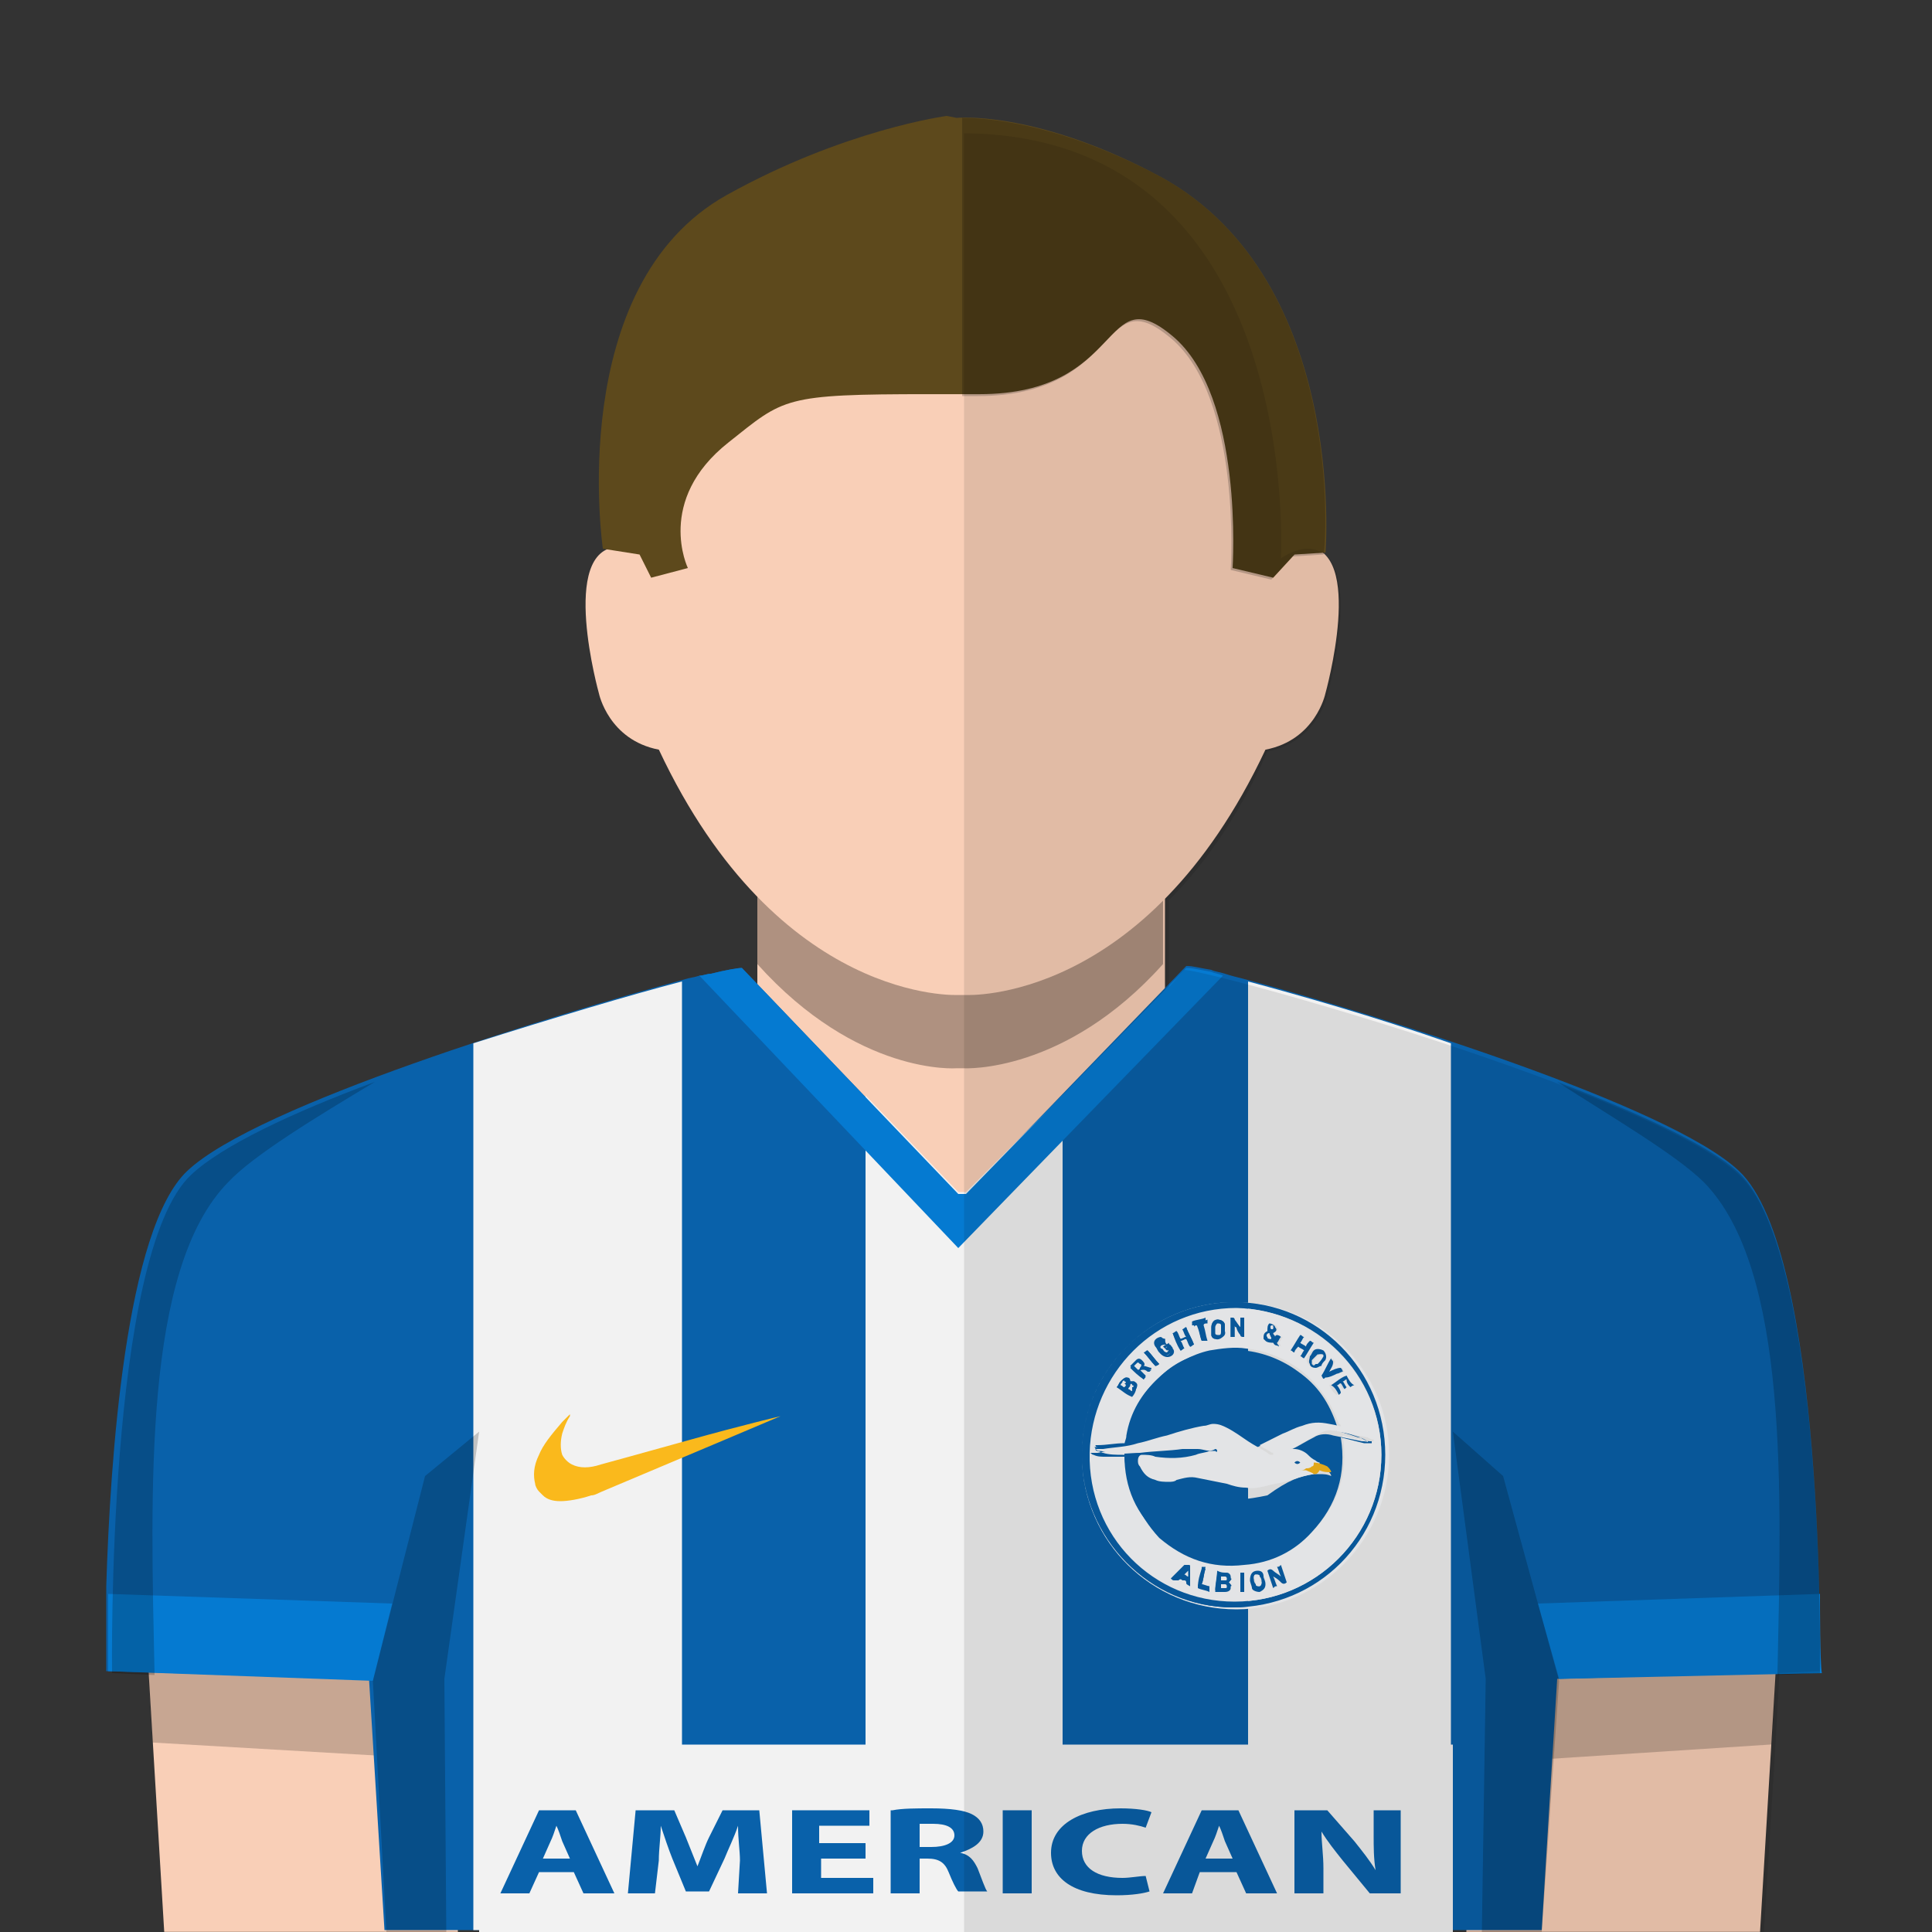 <?xml version="1.0" encoding="utf-8"?><svg viewBox="0 0 100 100" xmlns="http://www.w3.org/2000/svg"><rect x="0" y="0" width="100" height="100" fill="#333333" stroke="none"/><g id="skin"><rect x="39.2" y="43.502" fill="#F9CFB7" width="21.099" height="19.689" /><g opacity="0.3"><g><path d="M50,41.502h-0.4H39.2V49.9c5.2,5.792,10.3,5.393,10.3,5.393h0.4c0,0,5.198,0.301,10.298-5.393v-8.398H50z" /></g></g><path fill="#F9CFB7" d="M50,51.5c0,0,9.297,0.5,15.499-12.697c2.601-0.5,3.101-2.9,3.101-2.9s2.101-7.5-1-7.6&#xD;&#xA;		c-0.701,0-1.399,0.5-1.399,0.5s1.198-21.7-16.198-22h-0.4c-17.4,0.3-16.2,22-16.2,22s-0.7-0.5-1.4-0.5c-3.1,0.1-1,7.6-1,7.6&#xD;&#xA;		s0.5,2.4,3.1,2.9C40.3,52,49.6,51.5,49.6,51.5H50z" /><polygon fill="#F9CFB7" points="92.199,81.693 91.1,99.993 75.898,99.993 76.699,79.793 	" /><polygon fill="#F9CFB7" points="7.4,81.693 8.5,99.993 23.7,99.993 22.9,79.793 	" /><g opacity="0.2"><polygon points="22.9,80.393 7.4,82.193 7.9,90.193 23.4,91.094 		" /></g><g opacity="0.2"><polygon points="76.699,80.493 92.199,82.293 91.699,90.293 76.299,91.293 		" /></g></g><g id="short-hair"><path fill="#5D491C" d="M50.699,20.402c7.6,0,6.301-6.102,10-3c3.699,3.1,3.1,12,3.1,12l2.102,0.5l1.104-1.2l1.603-0.101&#xD;&#xA;		c0,0,1.197-14.601-9-19.699c-6.2-3.2-10.101-2.801-10.101-2.801L49.004,6c0,0-5.3,0.7-11.4,4.101c-8.4,4.699-6.4,18.301-6.4,18.301&#xD;&#xA;		l1.9,0.3l0.6,1.2l1.9-0.5c0,0-1.7-3.5,2.1-6.5c2.9-2.301,2.8-2.5,10.4-2.5H50.699z" /><g opacity="0.2"><path d="M59.6,8.902C54.499,6.3,50.9,6.101,49.801,6.101V20.5H50.6c7.602,0,6.299-6.1,10-3c3.698,3.101,3.102,12,3.102,12l2.1,0.5&#xD;&#xA;			l1.104-1.2l1.604-0.1C68.6,28.602,69.799,14.001,59.6,8.902z" /></g></g>
<style type="text/css">
	.st0{fill:#0961AA;}
	.st1{fill:#F2F2F2;}
	.st2{fill:#057AD1;}
	.st3{opacity:0.2;}
	.st4{fill:#FCFDFF;}
	.st5{fill:#FAB91C;}
</style>
<g id="Layer_1">
	<path id="base_shirt_21_" class="st0" d="M90,60.6c-3.6-3.4-18.8-8.1-25.5-9.9c-0.4-0.1-0.8-0.2-1.1-0.3c-0.3-0.1-0.5-0.1-0.7-0.2&#xD;&#xA;		c-0.6-0.1-1-0.2-1.2-0.2c0,0-0.1,0-0.1,0l0,0L50,61.8h-0.4L38.4,50.1c-0.2,0-0.8,0.1-1.6,0.3c-0.2,0-0.4,0.1-0.6,0.1&#xD;&#xA;		c-0.3,0.1-0.5,0.1-0.8,0.2c-6.7,1.8-22.1,6.5-25.7,9.9c-3.2,3-4,15-4.2,21.5c0,0.6,0,1.1,0,1.6c0,0.3,0,0.6,0,0.9&#xD;&#xA;		c0,1.2,0,1.9,0,1.9l13.6,0.4l0.8,13l59.9,0l0.8-13l13.6-0.4C94.2,86.5,94.5,64.8,90,60.6z" />
	<path id="vertical_stribes__x28_3_body_x29__1_" class="st1" d="M75.1,54v46H64.6V50.8C67.2,51.5,71.1,52.6,75.1,54z M50,61.7h-0.4&#xD;&#xA;		l-4.8-5v43.2H55V56.7L50,61.7z M24.5,54v45.9h10.8V50.8C32.6,51.5,28.6,52.7,24.5,54z" />
	<g id="sleve_ends_5_">
		<path class="st2" d="M5.6,82.5c0,0.4,0,3.8,0,4L19.3,87l1-4L5.6,82.5z" />
		<path class="st2" d="M94.2,82.5L79.6,83l1.1,3.9l13.6-0.3C94.2,86.1,94.2,83.1,94.2,82.5z" />
	</g>
	<g id="neck_end_copy_5">
		<path class="st2" d="M62.7,50.3c-0.6-0.1-1-0.2-1.2-0.2c0,0-0.1,0-0.1,0l0,0L50,61.8h-0.4L38.4,50.1c-0.2,0-0.8,0.1-1.6,0.3&#xD;&#xA;			c-0.2,0-0.4,0.1-0.6,0.1l13.4,14.1l13.7-14.1C63.1,50.4,62.9,50.4,62.7,50.3z" />
	</g>
	<g id="skygge_23_" class="st3">
		<polygon points="20,100 19.3,87 22,76.4 24.8,74.1 23,86.9 23.1,100 		" />
		<polygon points="79.8,100 80.7,87 77.8,76.4 75.2,74.1 76.9,86.9 76.7,100 		" />
		<path d="M80.6,56c4.2,1.6,7.9,3.3,9.4,4.7c4.5,4.2,4.2,25.9,4.2,25.9L92,86.7c0.2-9.5,0.6-21-3.8-25.5&#xD;&#xA;			C86.8,59.8,83.4,57.8,80.6,56z" />
		<path d="M19.4,56c-4.3,1.6-7.9,3.3-9.5,4.8c-4.4,4.1-4.1,25.8-4.1,25.8L8,86.7c-0.2-9.5-0.6-21,3.8-25.5&#xD;&#xA;			C13.1,59.8,16.4,57.8,19.4,56z" />
	</g>
	<g>
		<path class="st4" d="M71.9,75.3c0,4.4-3.6,8-7.9,8c-4.4,0-7.9-3.5-8-7.8c-0.1-4.5,3.5-8.1,8-8.1C68.3,67.4,71.9,70.9,71.9,75.3z&#xD;&#xA;			 M56,75.3c0,4.3,3.5,7.9,7.8,7.9c4.4,0,7.9-3.5,7.9-7.9c0-4.3-3.5-7.9-7.8-7.9C59.6,67.4,56,70.9,56,75.3z" />
		<path class="st0" d="M56,75.3c0-4.4,3.6-7.9,7.9-7.9c4.3,0,7.8,3.5,7.8,7.9c0,4.4-3.5,7.9-7.9,7.9C59.6,83.2,56,79.6,56,75.3z&#xD;&#xA;			 M71.5,75.3c0-4.2-3.4-7.5-7.5-7.6c-4.2,0-7.5,3.3-7.6,7.5c-0.1,4.2,3.3,7.6,7.5,7.7C68.1,82.9,71.5,79.5,71.5,75.3z" />
		<path class="st4" d="M71.5,75.3c0,4.2-3.4,7.6-7.6,7.6c-4.2,0-7.6-3.4-7.5-7.7c0.1-4.1,3.4-7.5,7.6-7.5&#xD;&#xA;			C68.1,67.8,71.5,71.2,71.5,75.3z M68.8,71C68.8,71,68.8,71,68.8,71c0.1-0.2,0.2-0.4,0.3-0.5c0-0.1-0.1-0.1-0.1-0.2&#xD;&#xA;			c-0.2,0.3-0.3,0.6-0.5,0.9c0.1,0.1,0.1,0.1,0.2,0.1c0.2-0.1,0.4-0.2,0.6-0.2c0.1,0,0.2-0.1,0.3-0.1c-0.1-0.1-0.1-0.1-0.1-0.2&#xD;&#xA;			C69.2,70.9,69,70.9,68.8,71z M58.2,75.3c0,1.7,0.6,3.1,1.9,4.2c1.2,1.1,2.7,1.6,4.4,1.4c1.4-0.1,2.6-0.7,3.5-1.7&#xD;&#xA;			c1.3-1.4,1.8-3,1.5-4.9c0,0,0,0,0,0c0.4,0.1,0.8,0.2,1.2,0.3c0.1,0,0.2,0,0.3,0c0,0,0.1,0,0.1,0c0,0,0-0.1,0-0.1c0,0,0,0-0.1,0&#xD;&#xA;			c-0.2-0.1-0.3-0.2-0.5-0.2c-0.3-0.1-0.7-0.2-1-0.3c0,0-0.1,0-0.1-0.1c0-0.1,0-0.2-0.1-0.2c-0.4-1.1-1-2-2-2.8&#xD;&#xA;			c-0.8-0.6-1.8-1-2.8-1.1c-0.6-0.1-1.3,0-1.9,0.1c-0.9,0.2-1.8,0.7-2.5,1.3c-0.9,0.8-1.5,1.8-1.7,3c0,0.2-0.1,0.3-0.1,0.5&#xD;&#xA;			c0,0-0.1,0-0.1,0c-0.5,0-0.9,0.1-1.4,0.1c0,0-0.1,0-0.1,0c0,0,0,0.1,0.1,0.1c0,0,0.1,0.1,0.1,0.1c0.1,0,0.2,0.1,0.3,0.1&#xD;&#xA;			c0.3,0.1,0.7,0.1,1,0.1C58.2,75.3,58.2,75.3,58.2,75.3z M65.9,81.6C65.9,81.5,65.9,81.5,65.9,81.6c0.2,0.1,0.3,0.2,0.4,0.3&#xD;&#xA;			c0.1,0.1,0.1,0.1,0.3,0c-0.1-0.3-0.2-0.6-0.3-0.9c-0.1,0-0.1,0-0.2,0.1c0.1,0.2,0.1,0.4,0.2,0.5c-0.2-0.1-0.3-0.2-0.4-0.3&#xD;&#xA;			c-0.1-0.1-0.2-0.1-0.3,0c0.1,0.3,0.2,0.6,0.3,0.9c0.1,0,0.1,0,0.2-0.1C66.1,81.9,66,81.7,65.9,81.6z M63.6,81.9&#xD;&#xA;			c0.1-0.1,0.1-0.2,0.1-0.3c0-0.1-0.1-0.2-0.2-0.2c-0.2,0-0.3,0-0.5-0.1c0,0.3-0.1,0.7-0.1,1c0.2,0,0.3,0,0.5,0c0.1,0,0.2,0,0.3-0.2&#xD;&#xA;			C63.8,82.1,63.7,82,63.6,81.9z M63.7,68.2c0,0.3,0,0.6,0,1c0.1,0,0.1,0,0.2,0c0-0.2,0-0.4,0-0.6c0,0,0,0.1,0.1,0.1&#xD;&#xA;			c0.1,0.1,0.2,0.3,0.2,0.4c0.1,0.1,0.1,0.1,0.2,0.1c0-0.3,0-0.6,0-1c-0.1,0-0.1,0-0.2,0c0,0.2,0,0.4,0,0.5&#xD;&#xA;			c-0.1-0.1-0.2-0.3-0.3-0.4C63.9,68.2,63.8,68.2,63.7,68.2z M58.5,71.5c0-0.1-0.1-0.2-0.2-0.2c-0.1,0-0.2,0.1-0.3,0.2&#xD;&#xA;			c-0.1,0.1-0.1,0.2-0.2,0.3c0.3,0.2,0.5,0.4,0.8,0.5c0.1-0.1,0.2-0.3,0.2-0.4c0.1-0.2,0-0.3-0.1-0.4C58.6,71.5,58.6,71.5,58.5,71.5&#xD;&#xA;			z M65.9,69c0.2-0.1,0.3-0.2,0.2-0.3c0-0.1-0.2-0.2-0.3-0.2c-0.1,0-0.2,0.1-0.1,0.4c-0.2,0.1-0.3,0.2-0.2,0.4&#xD;&#xA;			c0,0.1,0.1,0.1,0.1,0.1c0.1,0.1,0.3,0.1,0.4,0.1c0,0.1,0.2,0.1,0.3,0.2c0-0.1-0.1-0.2-0.1-0.2c0.1-0.1,0.1-0.2,0.2-0.3&#xD;&#xA;			c-0.1,0-0.1,0-0.2-0.1c0,0.1-0.1,0.1-0.1,0.1C65.9,69.1,65.9,69.1,65.9,69z M59.2,71.4c0-0.1,0.1-0.1,0.1-0.1&#xD;&#xA;			c-0.1-0.1-0.2-0.2-0.3-0.3c0-0.1,0.1-0.1,0.2-0.1c0.1,0,0.2,0.1,0.2,0.1c0,0,0.1,0,0.1,0c0,0,0.1-0.1,0.1-0.1&#xD;&#xA;			c-0.2,0-0.3-0.1-0.4-0.1c0,0,0,0,0,0c0-0.1,0-0.2-0.1-0.3c-0.1-0.1-0.2-0.1-0.3,0c-0.1,0.1-0.2,0.2-0.3,0.3&#xD;&#xA;			C58.7,71,58.9,71.2,59.2,71.4z M60.7,69c0.1,0.3,0.3,0.6,0.4,0.9c0.1,0,0.1-0.1,0.2-0.1c-0.1-0.1-0.1-0.2-0.2-0.4&#xD;&#xA;			c0.1,0,0.2-0.1,0.3-0.1c0.1,0.1,0.1,0.2,0.2,0.4c0.1,0,0.1-0.1,0.2-0.1c-0.1-0.3-0.3-0.6-0.4-0.9c-0.1,0-0.1,0.1-0.2,0.1&#xD;&#xA;			c0.1,0.1,0.1,0.2,0.2,0.4c-0.1,0-0.2,0.1-0.3,0.1c-0.1-0.1-0.1-0.2-0.2-0.4C60.8,69,60.7,69,60.7,69z M67.8,69.4&#xD;&#xA;			c-0.1,0.1-0.1,0.2-0.2,0.3c-0.1-0.1-0.2-0.1-0.3-0.2c0.1-0.1,0.1-0.2,0.2-0.3c-0.1,0-0.1-0.1-0.2-0.1c-0.2,0.3-0.3,0.6-0.5,0.8&#xD;&#xA;			c0.1,0,0.1,0.1,0.2,0.1c0.1-0.1,0.1-0.2,0.2-0.3c0.1,0.1,0.2,0.1,0.3,0.2c-0.1,0.1-0.1,0.2-0.2,0.3c0.1,0,0.1,0.1,0.2,0.1&#xD;&#xA;			c0.2-0.3,0.3-0.5,0.5-0.8C67.9,69.4,67.8,69.4,67.8,69.4z M65.1,81.3c-0.2,0-0.4,0.2-0.4,0.4c0,0.1,0,0.3,0.1,0.4&#xD;&#xA;			c0,0.2,0.2,0.3,0.4,0.2c0.2,0,0.3-0.2,0.3-0.4c0-0.1,0-0.2-0.1-0.4C65.3,81.4,65.2,81.3,65.1,81.3z M68.1,70.8&#xD;&#xA;			C68.1,70.8,68.1,70.8,68.1,70.8c0.1,0,0.2,0,0.2-0.1c0.1-0.1,0.2-0.2,0.2-0.3c0.1-0.1,0.1-0.3-0.1-0.5c-0.1-0.1-0.3-0.1-0.5,0&#xD;&#xA;			c-0.1,0.1-0.2,0.2-0.2,0.3c-0.1,0.1-0.1,0.2,0,0.4C67.8,70.7,68,70.8,68.1,70.8z M63.4,68.9c0-0.1,0-0.2,0-0.3&#xD;&#xA;			c0-0.2-0.2-0.3-0.4-0.3c-0.2,0-0.3,0.2-0.3,0.4c0,0.1,0,0.2,0,0.4c0,0.1,0.1,0.2,0.2,0.2C63.1,69.3,63.5,69.2,63.4,68.9z&#xD;&#xA;			 M69.9,71.8c0,0,0.1-0.1,0.1-0.1c-0.1-0.2-0.2-0.4-0.4-0.5c-0.3,0.2-0.5,0.4-0.8,0.5c0.1,0.2,0.2,0.4,0.4,0.5&#xD;&#xA;			c0.1,0,0.1-0.1,0.1-0.1c-0.1-0.1-0.2-0.3-0.2-0.4c0.1,0,0.1-0.1,0.2-0.1c0.1,0.1,0.1,0.2,0.2,0.3c0.1,0,0.1-0.1,0.1-0.1&#xD;&#xA;			c-0.1-0.1-0.1-0.2-0.2-0.3c0.1,0,0.1-0.1,0.2-0.1C69.7,71.6,69.8,71.7,69.9,71.8z M60.3,69.3c-0.1,0-0.1,0-0.1,0&#xD;&#xA;			c-0.2,0-0.5,0.3-0.3,0.5c0.1,0.1,0.1,0.2,0.2,0.3c0.1,0.1,0.3,0.2,0.5,0.1c0.2-0.1,0.2-0.3,0.1-0.4c0-0.1-0.1-0.1-0.1-0.2&#xD;&#xA;			c-0.1,0.1-0.2,0.1-0.3,0.2c0,0,0.1,0.1,0.1,0.1c0.1,0,0.1-0.1,0.1-0.1c0.1,0.1,0.1,0.2,0,0.3c-0.1,0.1-0.2,0-0.2-0.1&#xD;&#xA;			c-0.1-0.1-0.1-0.2-0.2-0.2c-0.1-0.1,0-0.2,0.2-0.2c0,0,0,0,0.1,0C60.3,69.5,60.3,69.4,60.3,69.3z M61.6,82.1c0-0.3,0-0.7,0-1&#xD;&#xA;			c0-0.1,0-0.1-0.1-0.1c0,0-0.1,0-0.1,0c-0.1,0.1-0.2,0.2-0.3,0.3c-0.1,0.1-0.3,0.3-0.4,0.4c0.1,0,0.1,0,0.2,0.1c0,0,0,0,0.1,0&#xD;&#xA;			c0.1-0.1,0.2-0.1,0.3,0c0,0,0.1,0,0.1,0c0,0,0.1,0,0.1,0.1C61.4,82,61.5,82,61.6,82.1C61.6,82,61.6,82.1,61.6,82.1z M62.2,69.4&#xD;&#xA;			c0.1,0,0.1,0,0.2-0.1c-0.1-0.3-0.1-0.5-0.2-0.8c0.1,0,0.2,0,0.2-0.1c0-0.1,0-0.1,0-0.2c-0.2,0.1-0.5,0.1-0.7,0.2&#xD;&#xA;			c0,0.1,0,0.1,0,0.2c0.1,0,0.2,0,0.2-0.1C62.1,68.9,62.1,69.2,62.2,69.4z M62.2,82c0.1-0.3,0.1-0.5,0.2-0.8c-0.1,0-0.1,0-0.2,0&#xD;&#xA;			c-0.1,0.3-0.2,0.6-0.2,1c0.2,0.1,0.4,0.1,0.6,0.2c0-0.1,0-0.1,0-0.2C62.5,82.1,62.4,82.1,62.2,82z M64.4,82.4c0-0.3,0-0.7,0-1&#xD;&#xA;			c-0.1,0-0.1,0-0.2,0c0,0.3,0,0.7,0,1C64.2,82.4,64.3,82.4,64.4,82.4z M60,70.6c-0.2-0.2-0.4-0.5-0.6-0.7c-0.1,0-0.1,0.1-0.2,0.1&#xD;&#xA;			c0.2,0.2,0.4,0.5,0.6,0.7C59.9,70.7,60,70.6,60,70.6z" />
		<path class="st0" d="M58.2,75.3c0,0-0.1,0-0.1,0c-0.3,0-0.7,0-1-0.1c-0.1,0-0.2-0.1-0.3-0.1c0,0-0.1,0-0.1-0.1c0,0,0-0.1-0.1-0.1&#xD;&#xA;			c0,0,0.1,0,0.1,0c0.5,0,0.9-0.1,1.4-0.1c0,0,0.1,0,0.1,0c0-0.2,0.1-0.3,0.1-0.5c0.2-1.2,0.8-2.2,1.7-3c0.7-0.7,1.5-1.1,2.5-1.3&#xD;&#xA;			c0.6-0.2,1.3-0.2,1.9-0.1c1,0.1,2,0.5,2.8,1.1c1,0.7,1.6,1.6,2,2.8c0,0.1,0,0.1,0.1,0.2c0,0.1,0,0.1,0.1,0.1&#xD;&#xA;			c0.4,0.1,0.7,0.2,1,0.3c0.2,0.1,0.3,0.2,0.5,0.2c0,0,0.1,0,0.1,0c0,0,0,0,0,0.1c0,0-0.1,0-0.1,0c-0.1,0-0.2,0-0.3,0&#xD;&#xA;			c-0.4-0.1-0.8-0.2-1.2-0.3c0,0,0,0,0,0c0.3,1.9-0.2,3.5-1.5,4.9c-0.9,1-2.1,1.6-3.5,1.7c-1.7,0.2-3.1-0.3-4.4-1.4&#xD;&#xA;			C58.9,78.4,58.3,77,58.2,75.3z M68,76.3c0.1,0,0.2,0,0.3,0c0.2,0,0.4,0,0.6,0.1c0-0.1-0.1-0.2-0.2-0.3c-0.2-0.1-0.4-0.2-0.7-0.2&#xD;&#xA;			c-0.1,0-0.2-0.1-0.2-0.1c-0.1-0.1-0.2-0.2-0.4-0.3c-0.2-0.2-0.4-0.3-0.7-0.3c0,0-0.1,0-0.2,0c0.1-0.1,0.2-0.2,0.4-0.2&#xD;&#xA;			c0.4-0.2,0.7-0.4,1.1-0.6c0.3-0.2,0.7-0.2,1-0.1c0.5,0.1,1,0.2,1.5,0.3c0.1,0,0.3,0,0.4,0.1c0,0,0,0,0,0c0,0-0.1,0-0.1-0.1&#xD;&#xA;			c-0.2-0.1-0.3-0.2-0.5-0.2c-0.6-0.2-1.2-0.4-1.8-0.5c-0.5-0.1-0.9-0.1-1.4,0.1c-0.3,0.1-0.6,0.2-1,0.4c-0.4,0.2-0.8,0.4-1.2,0.6&#xD;&#xA;			c0.2,0.1,0.4,0.2,0.5,0.3c0.1,0,0.2,0.1,0.2,0.1c0,0,0,0,0,0.1c0,0,0,0-0.1,0c-0.1,0-0.1,0-0.2-0.1c-0.3-0.2-0.7-0.4-1-0.6&#xD;&#xA;			c-0.4-0.2-0.7-0.5-1.1-0.7c-0.2-0.1-0.4-0.2-0.7-0.2c-0.2,0-0.3,0-0.5,0.1c-0.6,0.2-1.3,0.4-1.9,0.5c-0.5,0.1-1,0.3-1.5,0.4&#xD;&#xA;			c-0.6,0.1-1.2,0.2-1.8,0.3c-0.1,0-0.2,0-0.4,0c0,0,0,0,0,0c0.1,0,0.1,0.1,0.2,0.1c0.2,0.1,0.4,0.1,0.6,0.1c0.5,0,1,0,1.5,0&#xD;&#xA;			c0.7-0.1,1.4-0.2,2.2-0.2c0.3,0,0.5,0,0.8,0c0.3,0,0.6,0.2,0.8,0.4c0,0,0.1,0.1,0.1,0.1c0,0.1-0.1,0-0.1,0c-0.1-0.1-0.2-0.1-0.3,0&#xD;&#xA;			c-0.2,0.1-0.5,0.1-0.7,0.2c-0.7,0.2-1.4,0.1-2.1,0.1c-0.2,0-0.4,0-0.7-0.1c-0.2,0-0.3,0.1-0.2,0.3c0,0.1,0.1,0.2,0.1,0.3&#xD;&#xA;			c0.2,0.3,0.5,0.5,0.8,0.7c0.2,0.1,0.4,0.1,0.7,0.1c0.2,0,0.3-0.1,0.4-0.1c0.4-0.1,0.7-0.2,1.1-0.1c0.5,0.1,1,0.2,1.5,0.3&#xD;&#xA;			c0.3,0.1,0.7,0.1,1,0.2c0.5,0,1-0.1,1.5-0.2C66.7,76.6,67.3,76.4,68,76.3z" />
		<path class="st0" d="M65.9,81.6c0.1,0.2,0.1,0.3,0.2,0.5c-0.1,0-0.1,0-0.2,0.1c-0.1-0.3-0.2-0.6-0.3-0.9c0.1-0.1,0.2-0.1,0.3,0&#xD;&#xA;			c0.1,0.1,0.3,0.2,0.4,0.3c-0.1-0.2-0.1-0.3-0.2-0.5c0.1,0,0.1,0,0.2-0.1c0.1,0.3,0.2,0.6,0.3,0.9c-0.1,0.1-0.2,0.1-0.3,0&#xD;&#xA;			C66.2,81.8,66.1,81.7,65.9,81.6C65.9,81.5,65.9,81.5,65.9,81.6z" />
		<path class="st0" d="M63.6,81.9c0.1,0.1,0.1,0.2,0.1,0.3c0,0.1-0.1,0.2-0.3,0.2c-0.1,0-0.3,0-0.5,0c0-0.3,0.1-0.7,0.1-1&#xD;&#xA;			c0.2,0,0.3,0,0.5,0.1c0.1,0,0.2,0.1,0.2,0.2C63.8,81.7,63.7,81.8,63.6,81.9z M63.2,82.2c0.1,0,0.1,0,0.2,0c0.1,0,0.1,0,0.1-0.1&#xD;&#xA;			c0-0.1,0-0.1-0.1-0.1c-0.1,0-0.1,0-0.2,0C63.2,82.1,63.2,82.1,63.2,82.2z M63.2,81.8c0.1,0,0.1,0,0.2,0c0.1,0,0.1,0,0.1-0.1&#xD;&#xA;			c0-0.1,0-0.1-0.1-0.1c-0.1,0-0.1,0-0.2,0C63.2,81.7,63.2,81.7,63.2,81.8z" />
		<path class="st0" d="M63.7,68.2c0.1,0,0.2,0,0.2,0.1c0.1,0.2,0.2,0.3,0.3,0.4c0-0.2,0-0.4,0-0.5c0.1,0,0.1,0,0.2,0&#xD;&#xA;			c0,0.3,0,0.6,0,1c-0.1,0-0.2,0-0.2-0.1C64.1,69,64,68.8,64,68.7c0,0,0,0-0.1-0.1c0,0.2,0,0.4,0,0.6c-0.1,0-0.1,0-0.2,0&#xD;&#xA;			C63.7,68.9,63.7,68.6,63.7,68.2z" />
		<path class="st0" d="M58.5,71.5c0.1,0,0.1,0,0.2,0c0.2,0.1,0.2,0.2,0.1,0.4c-0.1,0.1-0.2,0.2-0.2,0.4c-0.3-0.2-0.5-0.4-0.8-0.5&#xD;&#xA;			c0.1-0.1,0.1-0.2,0.2-0.3c0.1-0.1,0.2-0.2,0.3-0.2C58.4,71.3,58.5,71.3,58.5,71.5z M58.6,72c0-0.1,0.1-0.1,0.1-0.2&#xD;&#xA;			c0-0.1,0-0.1,0-0.1c-0.1,0-0.1,0-0.1,0c0,0.1-0.1,0.1-0.1,0.2C58.4,71.9,58.5,71.9,58.6,72z M58.2,71.8c0-0.1,0.1-0.1,0.1-0.2&#xD;&#xA;			c0-0.1,0-0.1,0-0.1c-0.1,0-0.1,0-0.1,0c0,0.1-0.1,0.1-0.1,0.2C58.1,71.7,58.2,71.7,58.2,71.8z" />
		<path class="st0" d="M65.9,69c0,0.1,0.1,0.1,0.1,0.2c0-0.1,0.1-0.1,0.1-0.1c0,0,0.1,0,0.2,0.1c-0.1,0.1-0.1,0.2-0.2,0.3&#xD;&#xA;			c0,0.1,0.1,0.1,0.1,0.2c-0.1-0.1-0.2,0-0.3-0.2c-0.1,0-0.3,0-0.4-0.1c0,0-0.1-0.1-0.1-0.1c0-0.2,0-0.3,0.2-0.4&#xD;&#xA;			c0-0.2,0-0.3,0.1-0.4c0.1,0,0.3,0.1,0.3,0.2C66.1,68.8,66.1,68.9,65.9,69z M65.7,69c-0.1,0-0.2,0.1-0.1,0.2c0,0.1,0.1,0.1,0.2,0.1&#xD;&#xA;			C65.8,69.2,65.7,69.1,65.7,69z M65.8,68.8c0.1,0,0.1,0,0.1-0.1c0,0-0.1-0.1-0.1,0C65.7,68.7,65.8,68.8,65.8,68.8z" />
		<path class="st0" d="M59.2,71.4c-0.2-0.2-0.5-0.4-0.7-0.7c0.1-0.1,0.2-0.2,0.3-0.3c0.1-0.1,0.2-0.1,0.3,0c0.1,0.1,0.2,0.2,0.1,0.3&#xD;&#xA;			c0,0,0,0,0,0c0.1,0,0.3,0.1,0.4,0.1c0,0.1-0.1,0.1-0.1,0.1c0,0-0.1,0-0.1,0c-0.1,0-0.2,0-0.2-0.1c-0.1,0-0.1,0-0.2,0.1&#xD;&#xA;			c0.1,0.1,0.2,0.2,0.3,0.3C59.3,71.3,59.2,71.4,59.2,71.4z M58.9,70.9c0,0,0.1-0.1,0.1-0.1c0,0,0,0,0,0c0-0.1,0-0.1,0-0.2&#xD;&#xA;			c-0.1,0-0.1,0-0.2,0c0,0-0.1,0.1-0.1,0.1C58.8,70.8,58.8,70.9,58.9,70.9z" />
		<path class="st0" d="M60.7,69c0.1,0,0.1-0.1,0.2-0.1c0.1,0.1,0.1,0.2,0.2,0.4c0.1,0,0.2-0.1,0.3-0.1c-0.1-0.1-0.1-0.2-0.2-0.4&#xD;&#xA;			c0.1,0,0.1-0.1,0.2-0.1c0.1,0.3,0.3,0.6,0.4,0.9c-0.1,0-0.1,0.1-0.2,0.1c-0.1-0.1-0.1-0.2-0.2-0.4c-0.1,0-0.2,0.1-0.3,0.1&#xD;&#xA;			c0.1,0.1,0.1,0.2,0.2,0.4c-0.1,0-0.1,0.1-0.2,0.1C60.9,69.6,60.8,69.3,60.7,69z" />
		<path class="st0" d="M67.8,69.4c0.1,0,0.1,0.1,0.2,0.1c-0.2,0.3-0.3,0.5-0.5,0.8c-0.1,0-0.1-0.1-0.2-0.1c0.1-0.1,0.1-0.2,0.2-0.3&#xD;&#xA;			c-0.1-0.1-0.2-0.1-0.3-0.2C67.1,69.8,67,69.9,67,70c-0.1,0-0.1-0.1-0.2-0.1c0.2-0.3,0.3-0.5,0.5-0.8c0.1,0,0.1,0.1,0.2,0.1&#xD;&#xA;			c-0.1,0.1-0.1,0.2-0.2,0.3c0.1,0.1,0.2,0.1,0.3,0.2C67.6,69.6,67.7,69.5,67.8,69.4z" />
		<path class="st0" d="M65.1,81.3c0.2,0,0.3,0.1,0.3,0.3c0,0.1,0.1,0.2,0.1,0.4c0,0.2-0.1,0.3-0.3,0.4c-0.2,0-0.4-0.1-0.4-0.2&#xD;&#xA;			c0-0.1-0.1-0.3-0.1-0.4C64.7,81.5,64.8,81.3,65.1,81.3z M65.3,81.9c0-0.1,0-0.2-0.1-0.3c0-0.1-0.1-0.1-0.2-0.1&#xD;&#xA;			c-0.1,0-0.1,0.1-0.1,0.2c0,0.1,0,0.2,0.1,0.3c0,0.1,0.1,0.1,0.2,0.1C65.2,82.1,65.3,82.1,65.3,81.9z" />
		<path class="st0" d="M68.1,70.8c-0.2,0-0.3-0.1-0.3-0.2c-0.1-0.1,0-0.3,0-0.4c0.1-0.1,0.1-0.2,0.2-0.3c0.1-0.1,0.3-0.1,0.5,0&#xD;&#xA;			c0.1,0.1,0.2,0.3,0.1,0.5c-0.1,0.1-0.2,0.2-0.2,0.3C68.3,70.7,68.2,70.8,68.1,70.8C68.1,70.8,68.1,70.8,68.1,70.8z M68.5,70.2&#xD;&#xA;			C68.5,70.2,68.5,70.2,68.5,70.2c0-0.1,0-0.1-0.1-0.1c0,0-0.1,0-0.2,0c-0.1,0.1-0.2,0.2-0.3,0.3c0,0.1,0,0.1,0,0.2&#xD;&#xA;			c0.1,0.1,0.1,0.1,0.2,0C68.3,70.5,68.4,70.3,68.5,70.2C68.5,70.2,68.5,70.2,68.5,70.2z" />
		<path class="st0" d="M63.4,68.9c0,0.3-0.3,0.5-0.5,0.4c-0.1,0-0.2-0.1-0.2-0.2c0-0.1,0-0.2,0-0.4c0-0.2,0.1-0.3,0.3-0.4&#xD;&#xA;			c0.2,0,0.4,0.1,0.4,0.3C63.4,68.6,63.4,68.7,63.4,68.9z M63.2,68.9c0-0.1,0-0.2,0-0.3c0-0.1-0.1-0.1-0.2-0.1&#xD;&#xA;			c-0.1,0-0.1,0.1-0.1,0.2c0,0.1,0,0.2,0,0.3c0,0.1,0.1,0.1,0.2,0.1C63.2,69.1,63.2,69,63.2,68.9z" />
		<path class="st0" d="M69.9,71.8c-0.1-0.1-0.2-0.2-0.2-0.4c-0.1,0-0.1,0.1-0.2,0.1c0.1,0.1,0.1,0.2,0.2,0.3c0,0-0.1,0.1-0.1,0.1&#xD;&#xA;			c-0.1-0.1-0.1-0.2-0.2-0.3c-0.1,0-0.1,0.1-0.2,0.1c0.1,0.1,0.2,0.3,0.2,0.4c0,0-0.1,0.1-0.1,0.1c-0.1-0.2-0.2-0.4-0.4-0.5&#xD;&#xA;			c0.3-0.2,0.5-0.4,0.8-0.5c0.1,0.2,0.2,0.4,0.4,0.5C70,71.7,69.9,71.8,69.9,71.8z" />
		<path class="st0" d="M60.3,69.3c0,0.1,0,0.1,0,0.2c0,0-0.1,0-0.1,0c-0.1,0-0.2,0.1-0.2,0.2c0,0.1,0.1,0.2,0.2,0.2&#xD;&#xA;			c0.1,0.1,0.2,0.1,0.2,0.1c0.1-0.1,0.1-0.1,0-0.3c0,0-0.1,0.1-0.1,0.1c0,0-0.1-0.1-0.1-0.1c0.1-0.1,0.2-0.1,0.3-0.2&#xD;&#xA;			c0,0.1,0.1,0.1,0.1,0.2c0.1,0.2,0,0.3-0.1,0.4c-0.2,0.1-0.3,0.1-0.5-0.1c-0.1-0.1-0.1-0.2-0.2-0.3c-0.2-0.3,0.1-0.5,0.3-0.5&#xD;&#xA;			C60.2,69.3,60.3,69.3,60.3,69.3z" />
		<path class="st0" d="M61.6,82.1C61.6,82.1,61.6,82,61.6,82.1c-0.2-0.1-0.2-0.1-0.2-0.2c0,0,0-0.1-0.1-0.1c0,0-0.1,0-0.1,0&#xD;&#xA;			c-0.1-0.1-0.2-0.1-0.3,0c0,0,0,0-0.1,0c-0.1,0-0.1,0-0.2-0.1c0.1-0.1,0.3-0.3,0.4-0.4c0.1-0.1,0.2-0.2,0.3-0.3c0,0,0.1,0,0.1,0&#xD;&#xA;			c0,0,0.1,0,0.1,0.1C61.6,81.4,61.6,81.7,61.6,82.1z M61.5,81.3C61.5,81.3,61.5,81.3,61.5,81.3c-0.1,0.1-0.2,0.2-0.2,0.2&#xD;&#xA;			c0.1,0,0.1,0.1,0.2,0.1C61.5,81.5,61.5,81.4,61.5,81.3z" />
		<path class="st0" d="M68.8,71c0.2-0.1,0.4-0.2,0.6-0.2c0,0,0.1,0.1,0.1,0.2c-0.1,0-0.2,0.1-0.3,0.1c-0.2,0.1-0.4,0.2-0.6,0.2&#xD;&#xA;			c-0.1,0.1-0.1,0.1-0.2-0.1c0.2-0.3,0.3-0.6,0.5-0.9c0,0.1,0.1,0.1,0.1,0.2C69,70.7,68.9,70.8,68.8,71C68.8,71,68.8,71,68.8,71&#xD;&#xA;			C68.8,71,68.8,71,68.8,71z" />
		<path class="st0" d="M62.2,69.4c-0.1-0.3-0.1-0.5-0.2-0.8c-0.1,0-0.2,0-0.2,0.1c0-0.1,0-0.1,0-0.2c0.2-0.1,0.5-0.1,0.7-0.2&#xD;&#xA;			c0,0.1,0,0.1,0,0.2c-0.1,0-0.2,0-0.2,0.1c0.1,0.3,0.1,0.5,0.2,0.8C62.3,69.4,62.3,69.4,62.2,69.4z" />
		<path class="st0" d="M62.2,82c0.1,0,0.3,0.1,0.4,0.1c0,0.1,0,0.1,0,0.2c-0.2-0.1-0.4-0.1-0.6-0.2c0.1-0.3,0.2-0.6,0.2-1&#xD;&#xA;			c0.1,0,0.1,0,0.2,0C62.3,81.5,62.3,81.8,62.2,82z" />
		<path class="st0" d="M64.4,82.4c-0.1,0-0.1,0-0.2,0c0-0.3,0-0.6,0-1c0.1,0,0.1,0,0.2,0C64.3,81.8,64.3,82.1,64.4,82.4z" />
		<path class="st0" d="M60,70.6c0,0-0.1,0.1-0.2,0.1c-0.2-0.2-0.4-0.5-0.6-0.7c0.1,0,0.1-0.1,0.2-0.1C59.6,70.1,59.8,70.4,60,70.6z" />
		<path class="st4" d="M68,76.3c-0.7,0.1-1.3,0.4-2,0.5c-0.5,0.1-1,0.3-1.5,0.2c-0.4,0-0.7-0.1-1-0.2c-0.5-0.1-1-0.2-1.5-0.3&#xD;&#xA;			c-0.4-0.1-0.7,0-1.1,0.1c-0.1,0.1-0.3,0.1-0.4,0.1c-0.2,0-0.5,0-0.7-0.1c-0.4-0.1-0.6-0.3-0.8-0.7c-0.1-0.1-0.1-0.2-0.1-0.3&#xD;&#xA;			c0-0.2,0.1-0.3,0.2-0.3c0.2,0,0.5,0,0.7,0.1c0.7,0.1,1.4,0.1,2.1-0.1c0.2-0.1,0.5-0.1,0.7-0.2c0.1,0,0.2,0,0.3,0&#xD;&#xA;			c0,0,0.1,0.1,0.1,0c0,0,0-0.1-0.1-0.1C62.6,75.2,62.3,75,62,75c-0.3,0-0.5,0-0.8,0c-0.7,0.1-1.4,0.1-2.2,0.2c-0.5,0-1,0.1-1.5,0&#xD;&#xA;			c-0.2,0-0.4-0.1-0.6-0.1c-0.1,0-0.2-0.1-0.2-0.1c0,0,0,0,0,0c0.1,0,0.2,0,0.4,0c0.6-0.1,1.2-0.1,1.8-0.3c0.5-0.1,1-0.3,1.5-0.4&#xD;&#xA;			c0.6-0.2,1.3-0.4,1.9-0.5c0.2,0,0.3-0.1,0.5-0.1c0.3,0,0.5,0.1,0.7,0.2c0.4,0.2,0.8,0.5,1.1,0.7c0.3,0.2,0.7,0.4,1,0.6&#xD;&#xA;			c0,0,0.1,0.1,0.2,0.1c0,0,0,0,0.1,0c0,0,0,0,0-0.1c-0.1,0-0.2-0.1-0.2-0.1c-0.2-0.1-0.4-0.2-0.5-0.3c0.4-0.2,0.8-0.4,1.2-0.6&#xD;&#xA;			c0.3-0.1,0.6-0.3,1-0.4c0.5-0.2,0.9-0.2,1.4-0.1c0.6,0.1,1.2,0.3,1.8,0.5c0.2,0.1,0.3,0.1,0.5,0.2c0,0,0.1,0,0.1,0.1c0,0,0,0,0,0&#xD;&#xA;			c-0.1,0-0.3,0-0.4-0.1c-0.5-0.1-1-0.2-1.5-0.3c-0.4-0.1-0.7-0.1-1,0.1c-0.4,0.2-0.7,0.4-1.1,0.6c-0.1,0.1-0.2,0.1-0.4,0.2&#xD;&#xA;			c0.1,0,0.1,0,0.2,0c0.2,0,0.5,0.1,0.7,0.3c0.1,0.1,0.2,0.2,0.4,0.3c0.1,0.1,0.2,0.1,0.2,0.1c0,0.1,0,0.1-0.1,0.2&#xD;&#xA;			c-0.1,0-0.2,0.1-0.3,0.1c-0.1,0-0.2,0-0.3,0.1c0,0,0,0,0,0c0.1,0,0.2,0,0.3,0C67.7,76.1,67.9,76.2,68,76.3z M67.3,75.7&#xD;&#xA;			c-0.1-0.1-0.2-0.1-0.3,0C67.1,75.8,67.2,75.8,67.3,75.7z" />
		<path class="st5" d="M68,76.3c-0.1-0.1-0.2-0.1-0.4-0.2c-0.1,0-0.2,0-0.3,0c0,0,0,0,0,0c0.1,0,0.2,0,0.3-0.1c0.1,0,0.2,0,0.3-0.1&#xD;&#xA;			c0.1,0,0.1-0.1,0.1-0.2c0.2,0,0.5,0.1,0.7,0.2c0.1,0.1,0.2,0.2,0.2,0.3c-0.2,0-0.4,0-0.6-0.1C68.2,76.3,68.1,76.3,68,76.3z" />
		<path class="st4" d="M63.2,82.2c0-0.1,0-0.1,0-0.2c0.1,0,0.2,0,0.2,0c0.1,0,0.1,0.1,0.1,0.1c0,0.1,0,0.1-0.1,0.1&#xD;&#xA;			C63.4,82.2,63.3,82.2,63.2,82.2z" />
		<path class="st4" d="M63.2,81.8c0-0.1,0-0.1,0-0.2c0.1,0,0.1,0,0.2,0c0.1,0,0.1,0.1,0.1,0.1c0,0.1,0,0.1-0.1,0.1&#xD;&#xA;			C63.4,81.8,63.3,81.8,63.2,81.8z" />
		<path class="st4" d="M58.6,72c-0.1,0-0.1-0.1-0.2-0.1c0-0.1,0.1-0.1,0.1-0.2c0-0.1,0.1-0.1,0.1,0c0.1,0,0.1,0.1,0,0.1&#xD;&#xA;			C58.6,71.9,58.6,71.9,58.6,72z" />
		<path class="st4" d="M58.2,71.8c-0.1,0-0.1-0.1-0.2-0.1c0-0.1,0.1-0.1,0.1-0.2c0,0,0.1-0.1,0.1,0c0.1,0,0.1,0.1,0,0.1&#xD;&#xA;			C58.3,71.7,58.3,71.7,58.2,71.8z" />
		<path class="st4" d="M65.7,69c0,0.1,0.1,0.2,0.1,0.3c-0.1,0-0.2,0-0.2-0.1C65.5,69.1,65.6,69.1,65.7,69z" />
		<path class="st4" d="M65.8,68.8c0-0.1-0.1-0.1,0-0.2c0,0,0.1,0,0.1,0C65.9,68.8,65.9,68.8,65.8,68.8z" />
		<path class="st4" d="M58.9,70.9c-0.1-0.1-0.1-0.1-0.2-0.2c0,0,0.1-0.1,0.1-0.1c0.1-0.1,0.1-0.1,0.2,0c0.1,0,0.1,0.1,0,0.2&#xD;&#xA;			c0,0,0,0,0,0C59,70.8,59,70.9,58.9,70.9z" />
		<path class="st4" d="M65.3,81.9c0,0.1-0.1,0.2-0.1,0.2c-0.1,0-0.2,0-0.2-0.1c0-0.1,0-0.2-0.1-0.3c0-0.1,0-0.2,0.1-0.2&#xD;&#xA;			c0.1,0,0.2,0,0.2,0.1C65.2,81.7,65.2,81.9,65.3,81.9z" />
		<path class="st4" d="M68.5,70.2C68.5,70.2,68.5,70.2,68.5,70.2c-0.1,0.2-0.2,0.3-0.3,0.4c-0.1,0-0.1,0-0.2,0&#xD;&#xA;			c-0.1-0.1-0.1-0.1,0-0.2c0.1-0.1,0.2-0.2,0.3-0.3c0,0,0.1,0,0.2,0C68.4,70.1,68.4,70.1,68.5,70.2C68.5,70.2,68.5,70.2,68.5,70.2z" />
		<path class="st4" d="M63.2,68.9c0,0.1,0,0.2-0.1,0.2c-0.1,0-0.2,0-0.2-0.1c0-0.1,0-0.2,0-0.3c0-0.1,0.1-0.2,0.1-0.2&#xD;&#xA;			c0.1,0,0.2,0,0.2,0.1C63.2,68.7,63.2,68.8,63.2,68.9z" />
		<path class="st4" d="M61.5,81.3c0,0.1,0,0.2,0,0.3c-0.1,0-0.1-0.1-0.2-0.1C61.3,81.5,61.4,81.4,61.5,81.3&#xD;&#xA;			C61.5,81.3,61.5,81.3,61.5,81.3z" />
		<path class="st4" d="M68.8,71C68.8,71,68.8,71,68.8,71C68.8,71,68.8,71,68.8,71C68.8,71,68.8,71,68.8,71z" />
		<path class="st0" d="M67.3,75.7c-0.1,0.1-0.2,0.1-0.3,0C67.1,75.6,67.2,75.6,67.3,75.7z" />
	</g>
	<g id="Nike_swush_copy_3">
		<path class="st5" d="M29,77.7c-0.4,0-0.7-0.1-0.9-0.3c0,0-0.2-0.2-0.2-0.2c-0.1-0.1-0.2-0.3-0.2-0.4c-0.1-0.4-0.1-0.9,0.2-1.5&#xD;&#xA;			c0.2-0.5,0.6-1,1.2-1.7c0.1-0.1,0.4-0.4,0.4-0.4s0,0,0,0.1c-0.2,0.3-0.3,0.6-0.4,0.9c-0.1,0.4-0.1,0.8,0,1.1&#xD;&#xA;			c0.1,0.2,0.3,0.4,0.5,0.5c0.4,0.2,0.9,0.2,1.5,0c0,0,2.2-0.6,4.7-1.3s4.6-1.2,4.6-1.2s-5.9,2.5-9,3.8c-0.5,0.2-0.6,0.3-0.8,0.3&#xD;&#xA;			C30,77.6,29.4,77.7,29,77.7z" />
	</g>
</g>
<g id="Layer_2">
	<rect x="24.8" y="90.3" class="st1" width="50.4" height="9.7" />
	<path class="st0" d="M27.9,96.9L27.4,98h-1.5l2-4.3h1.9l2,4.3h-1.6l-0.5-1.1H27.9z M29.5,96.2l-0.4-0.9c-0.1-0.3-0.2-0.6-0.3-0.8h0&#xD;&#xA;		c-0.1,0.3-0.2,0.6-0.3,0.8l-0.4,0.9H29.5z" />
	<path class="st0" d="M38.3,96.3c0-0.5-0.1-1.1-0.1-1.8h0c-0.2,0.6-0.5,1.2-0.7,1.7l-0.8,1.7h-1.2l-0.7-1.7&#xD;&#xA;		c-0.2-0.5-0.4-1.1-0.6-1.7h0c0,0.6-0.1,1.2-0.1,1.8L33.9,98h-1.4l0.4-4.3h2l0.6,1.4c0.2,0.5,0.4,1,0.6,1.5h0&#xD;&#xA;		c0.2-0.5,0.4-1.1,0.6-1.5l0.7-1.4h1.9l0.4,4.3h-1.5L38.3,96.3z" />
	<path class="st0" d="M44.9,96.2h-2.4v1h2.7V98H41v-4.3h4v0.8h-2.6v0.9h2.4V96.2z" />
	<path class="st0" d="M46.2,93.7c0.5-0.1,1.2-0.1,2-0.1c1,0,1.7,0.1,2.1,0.3c0.4,0.2,0.6,0.5,0.6,0.9c0,0.6-0.6,0.9-1.2,1.1v0&#xD;&#xA;		c0.5,0.1,0.7,0.4,0.9,0.8c0.2,0.5,0.4,1.1,0.5,1.2h-1.5c-0.1-0.1-0.3-0.5-0.5-1c-0.2-0.5-0.5-0.7-1.1-0.7h-0.4V98h-1.5V93.7z&#xD;&#xA;		 M47.6,95.6h0.6c0.7,0,1.2-0.2,1.2-0.6c0-0.4-0.4-0.6-1.1-0.6c-0.4,0-0.6,0-0.7,0V95.6z" />
	<path class="st0" d="M53.4,93.7V98h-1.5v-4.3H53.4z" />
	<path class="st0" d="M59.5,97.9c-0.3,0.1-0.9,0.2-1.7,0.2c-2.3,0-3.4-0.9-3.4-2.2c0-1.5,1.6-2.3,3.6-2.3c0.8,0,1.4,0.1,1.6,0.2&#xD;&#xA;		l-0.3,0.8c-0.3-0.1-0.7-0.2-1.2-0.2c-1.2,0-2.1,0.5-2.1,1.4c0,0.9,0.8,1.4,2.1,1.4c0.4,0,0.9-0.1,1.2-0.1L59.5,97.9z" />
	<path class="st0" d="M62.1,96.9L61.7,98h-1.5l2-4.3h1.9l2,4.3h-1.6L64,96.9H62.1z M63.8,96.2l-0.4-0.9c-0.1-0.3-0.2-0.6-0.3-0.8h0&#xD;&#xA;		c-0.1,0.3-0.2,0.6-0.3,0.8l-0.4,0.9H63.8z" />
	<path class="st0" d="M67,98v-4.3h1.7l1.4,1.6c0.4,0.5,0.8,1,1.1,1.5h0c-0.1-0.6-0.1-1.2-0.1-1.8v-1.3h1.4V98h-1.6l-1.4-1.7&#xD;&#xA;		c-0.4-0.5-0.8-1-1.1-1.5l0,0c0,0.6,0.1,1.2,0.1,1.9V98H67z" />
</g>

<path opacity="0.1" enable-background="new    " d="M90,60.8c-4.5-4.2-27-10.5-28.7-10.6l-0.8,0.9v-4.5c1.8-1.8,3.6-4.3,5.1-7.7&#xD;&#xA;	c2.6-0.5,3.1-2.9,3.1-2.9s2.1-7.5-1-7.6c-0.7,0-1.4,0.5-1.4,0.5s1.2-21.7-16.2-22h-0.2V100H76l0,0h15.3l0.6-9.7l0,0l0.2-3.7l2-0.1&#xD;&#xA;	l0,0h0.1C94.2,86.6,94.5,64.9,90,60.8z" />
</svg>